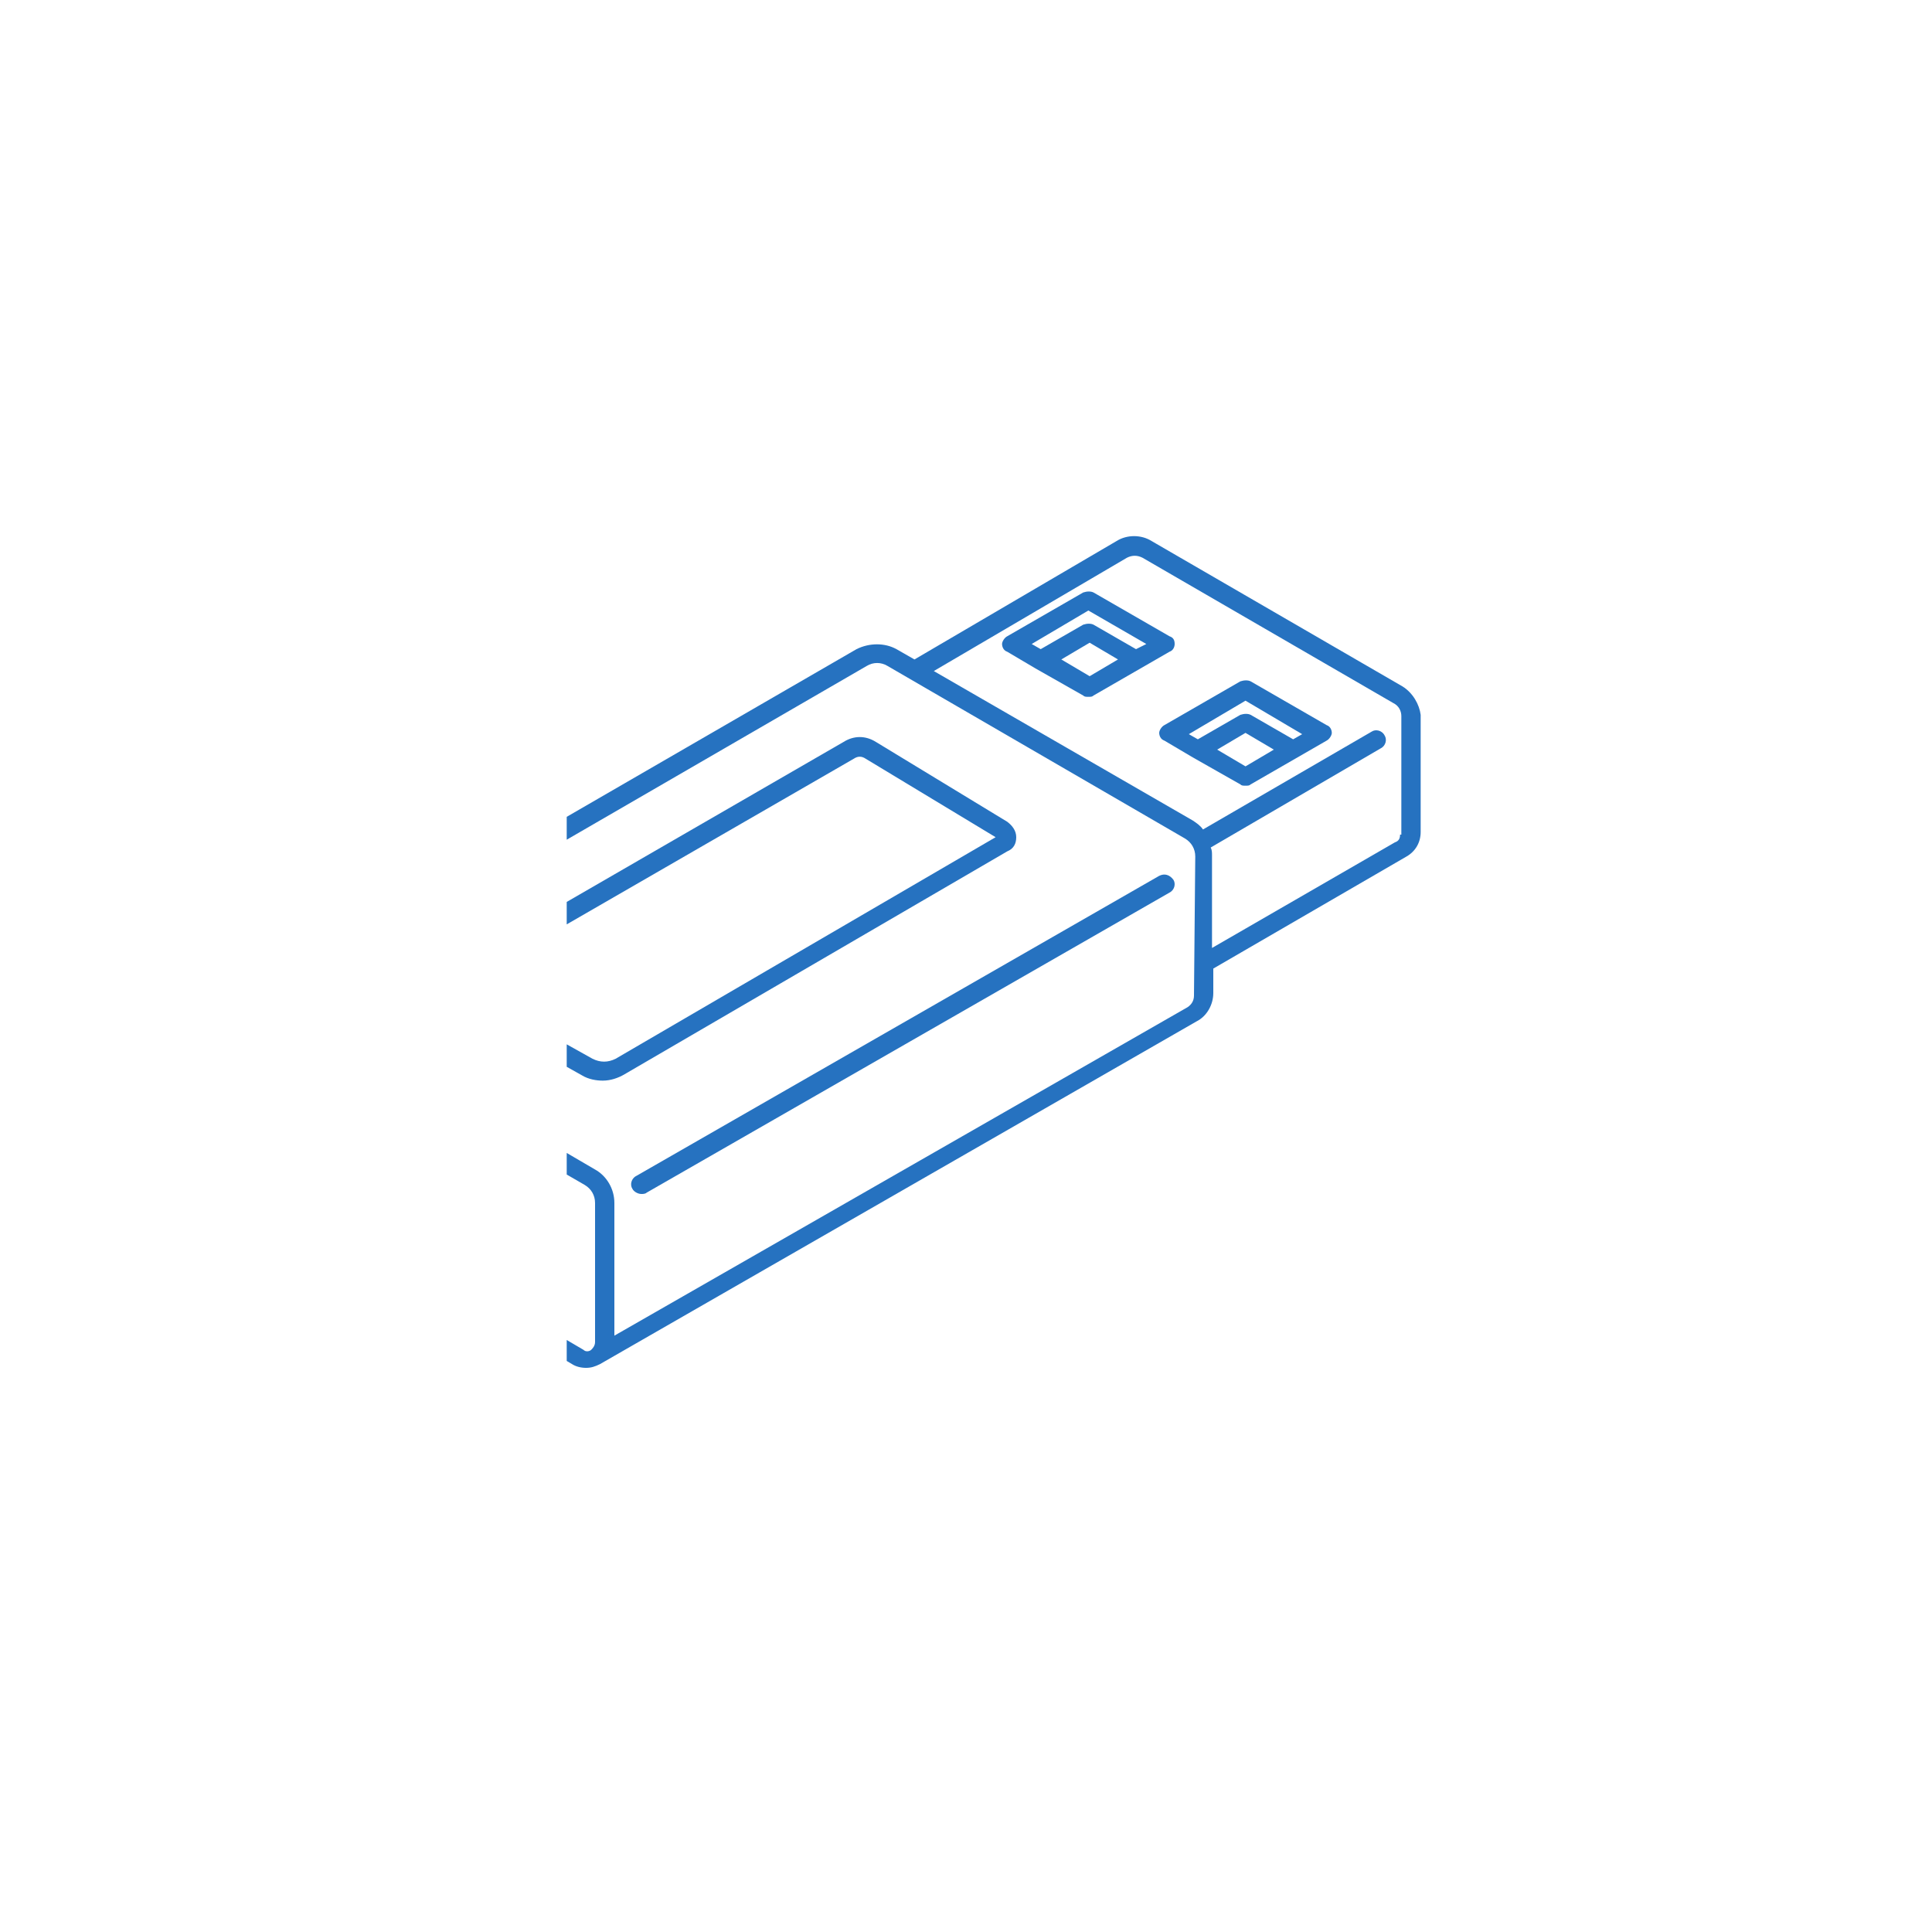 <?xml version="1.0" encoding="utf-8"?>
<!-- Generator: Adobe Illustrator 24.3.0, SVG Export Plug-In . SVG Version: 6.00 Build 0)  -->
<svg version="1.1" id="Слой_1" xmlns="http://www.w3.org/2000/svg" xmlns:xlink="http://www.w3.org/1999/xlink" x="0px" y="0px"
	 viewBox="0 0 150 150" style="enable-background:new 0 0 150 150;" xml:space="preserve">
<style type="text/css">
	.st0{clip-path:url(#SVGID_2_);}
	.st1{fill:#2672C0;}
</style>
<g>
	<defs>
		<rect id="SVGID_1_" x="44" y="22" width="100" height="125"/>
	</defs>
	<clipPath id="SVGID_2_">
		<use xlink:href="#SVGID_1_"  style="overflow:visible;"/>
	</clipPath>
	<g class="st0">
		<path class="st1" d="M108.9,53.3L89.4,42c-0.8-0.5-1.9-0.5-2.7,0L71,51.2l-1.4-0.8c-0.9-0.5-2.1-0.5-3.1,0L20.7,76.9
			c0,0,0,0-0.1,0c-0.6,0.3-0.9,0.9-0.9,1.5V90c0,0.9,0.5,1.7,1.3,2.1l23.4,13.8c0.3,0.2,0.7,0.3,1.1,0.3c0.4,0,0.7-0.1,1.1-0.3
			l46.3-26.6c0.8-0.4,1.3-1.3,1.3-2.2v-1.9l15-8.7c0.7-0.4,1.1-1.1,1.1-1.9v-9.1C110.2,54.7,109.7,53.8,108.9,53.3z M46.2,104.2
			c0,0.3-0.2,0.5-0.3,0.6c-0.1,0.1-0.4,0.2-0.6,0L21.8,91c-0.3-0.2-0.5-0.5-0.5-0.9h-0.8h0.8V78.5c0-0.1,0.1-0.2,0.1-0.2
			c0.1,0,0.2-0.1,0.3,0L45.4,92c0.5,0.3,0.8,0.8,0.8,1.4V104.2z M92.7,77.3c0,0.4-0.2,0.7-0.5,0.9l-44.5,25.5V93.4
			c0-1.1-0.6-2.1-1.5-2.6L23.1,77.3l44.2-25.6c0.5-0.3,1.1-0.3,1.6,0L92,65.1c0.5,0.3,0.8,0.8,0.8,1.4L92.7,77.3L92.7,77.3z
			 M108.7,64.8c0,0.3-0.1,0.5-0.4,0.6l-14.2,8.2v-7.2c0-0.2,0-0.4-0.1-0.6l13.2-7.7c0.4-0.2,0.5-0.7,0.3-1c-0.2-0.4-0.7-0.5-1-0.3
			l-13.1,7.6c-0.2-0.3-0.5-0.5-0.8-0.7L72.5,52.1l15-8.8c0.4-0.2,0.8-0.2,1.2,0l19.5,11.3c0.4,0.2,0.6,0.6,0.6,1v9.2H108.7z"/>
		<path class="st1" d="M90,68L49.4,91.3c-0.4,0.2-0.5,0.7-0.3,1c0.1,0.2,0.4,0.4,0.7,0.4c0.1,0,0.3,0,0.4-0.1l40.6-23.3
			c0.4-0.2,0.5-0.7,0.3-1C90.8,67.9,90.4,67.8,90,68z"/>
		<path class="st1" d="M91.2,50c0-0.3-0.1-0.5-0.4-0.6L84.9,46c-0.2-0.1-0.5-0.1-0.8,0l-5.9,3.4c-0.2,0.1-0.4,0.4-0.4,0.6
			s0.1,0.5,0.4,0.6l2.2,1.3l3.7,2.1c0.1,0.1,0.2,0.1,0.4,0.1c0.2,0,0.3,0,0.4-0.1l5.9-3.4C91.1,50.5,91.2,50.2,91.2,50z M84.6,52.5
			l-2.2-1.3l2.2-1.3l2.2,1.3L84.6,52.5z M88.2,50.4l-3.3-1.9c-0.2-0.1-0.5-0.1-0.8,0l-3.3,1.9L80.1,50l4.4-2.6L89,50L88.2,50.4z"/>
		<path class="st1" d="M103,56.3l-5.9-3.4c-0.2-0.1-0.5-0.1-0.8,0l-5.9,3.4c-0.2,0.1-0.4,0.4-0.4,0.6c0,0.2,0.1,0.5,0.4,0.6l2.2,1.3
			l3.7,2.1c0.1,0.1,0.2,0.1,0.4,0.1c0.2,0,0.3,0,0.4-0.1l5.9-3.4c0.2-0.1,0.4-0.4,0.4-0.6C103.4,56.7,103.3,56.4,103,56.3z
			 M96.7,59.5l-2.2-1.3l2.2-1.3l2.2,1.3L96.7,59.5z M100.4,57.4l-3.3-1.9c-0.2-0.1-0.5-0.1-0.8,0L93,57.4L92.3,57l4.4-2.6l4.4,2.6
			L100.4,57.4z"/>
		<path class="st1" d="M78.9,65c0-0.5-0.3-0.9-0.7-1.2L68,57.6c-0.8-0.5-1.7-0.5-2.5,0L34.7,75.4c-0.4,0.2-0.7,0.7-0.7,1.1
			c0,0.5,0.3,0.9,0.7,1.1l10.5,5.9c0.5,0.3,1.1,0.4,1.6,0.4c0.6,0,1.2-0.2,1.7-0.5l29.7-17.3C78.7,65.9,78.9,65.5,78.9,65z
			 M47.8,82.2c-0.6,0.3-1.2,0.3-1.8,0l-10.2-5.7l30.5-17.6c0.3-0.2,0.6-0.2,0.9,0L77.3,65L47.8,82.2z"/>
	</g>
</g>
</svg>
